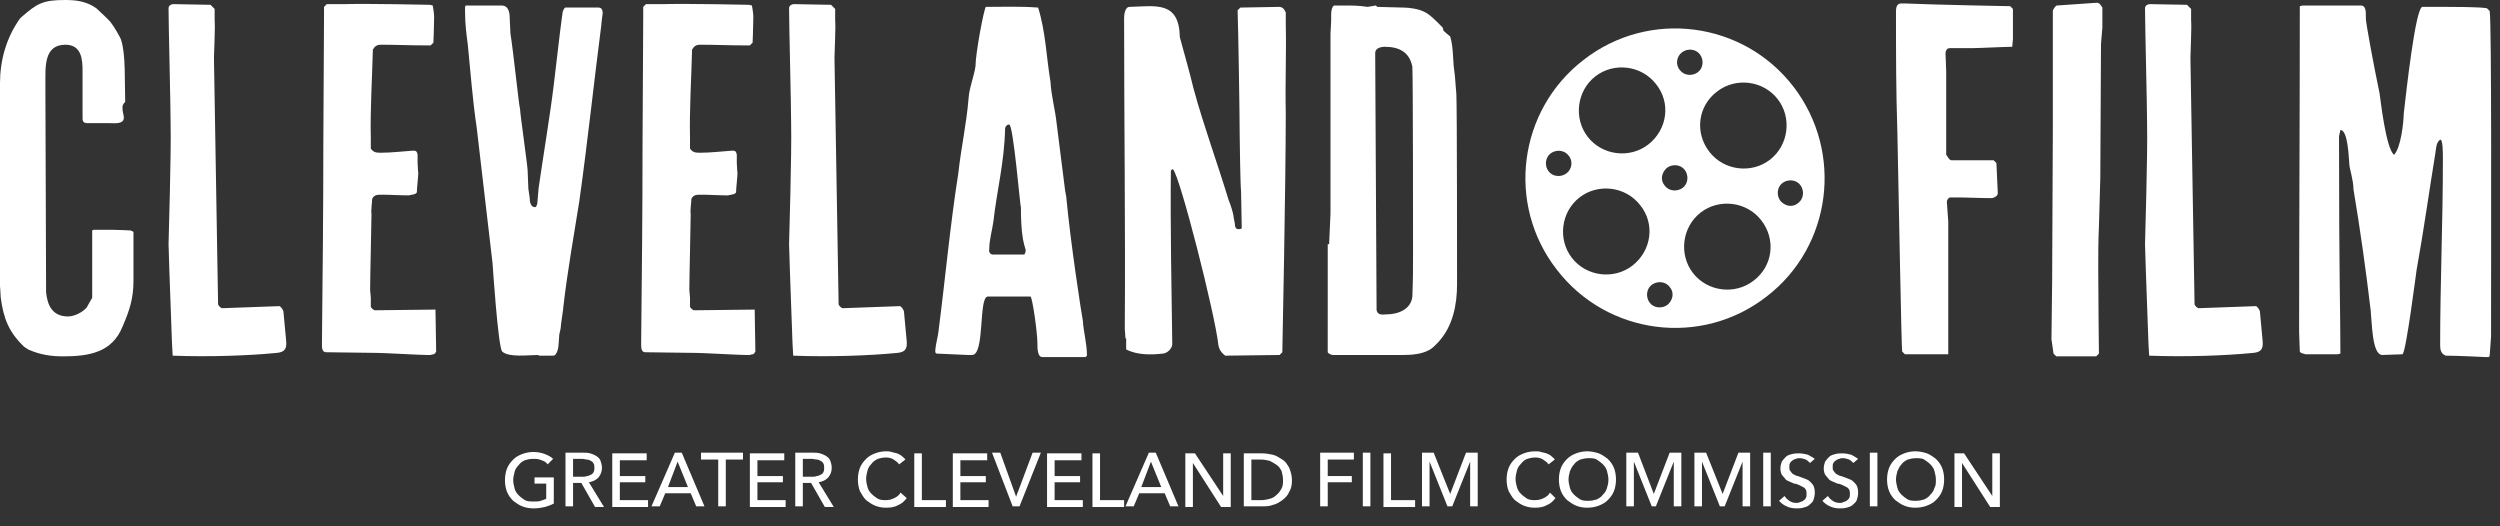 <?xml version="1.0" encoding="utf-8"?>
<!-- Generator: Adobe Illustrator 27.3.1, SVG Export Plug-In . SVG Version: 6.00 Build 0)  -->
<svg version="1.1" id="Layer_1" xmlns="http://www.w3.org/2000/svg" xmlns:xlink="http://www.w3.org/1999/xlink" x="0px" y="0px"
	 viewBox="0 0 363.4 76.5" style="enable-background:new 0 0 363.4 76.5;" xml:space="preserve">
<rect x="0" y="0" width="363.4" height="76.5" fill="#333333" stroke="none"/>
<style type="text/css">
	.st0{fill:#FFFFFF;}
</style>
<g>
	<g>
		<path class="st0" d="M0.1,43.2c0-0.4-0.1-1.6-0.1-1.6V12.1c0-3.3,0.9-6.6,2.9-9.4l0.2-0.2C5.4,0.5,6.2,0,9.5,0
			c1.6,0,3.1,0.2,4.5,1.2c0.4,0.4,2,1.8,2.2,2.2c0.2,0.2,1.3,2,1.4,2.4c0.7,2.1,0.5,6.1,0.6,9c-0.4,0.4-0.4,0.6-0.4,0.9
			c0,0.6,0.2,1,0.2,1.4c0,1-1.4,0.8-2,0.8h-3.3c-0.5,0-0.7-0.2-0.7-0.7v-6.8c0-1.7-0.1-3.9-2.5-3.9c-3.1,0-2.9,3.2-2.9,5.5v1.6
			c0,4.3,0.1,24.6,0.1,28.9c0.2,2,1,3.5,3.2,3.5c0.9,0,2.1-0.6,2.7-1.3c0.2-0.4,0.8-1.4,0.8-1.4v-9.8l0.2-0.1h2.7
			c0.8,0,2.7,0.1,2.7,0.1l0.4,0.2v7.2c0,2.5-0.6,4.3-1.6,6.6c-1.5,3.7-4.8,4.3-8.6,4.3c-1.7,0-3.3-0.2-5.1-1l-0.6-0.4
			C1.3,48.3,0.5,46.3,0.1,43.2"/>
		<path class="st0" d="M25,49.9c0-0.4-0.4-10.5-0.5-14.4c0-0.7,0.4-13,0.3-17.5c0-2.7-0.3-14.3-0.3-16.8c0-0.4,0.4-0.6,0.7-0.6
			l5.4,0.1l0.6,0.6V3c0.1,0.8-0.1,4.7-0.1,5.4l0.6,35.8c0,0.2,0.4,0.6,0.6,0.6l8.3-0.3c0.2,0,0.6,0.6,0.6,0.8l0.4,4.3
			c0.1,1.2-0.3,1.6-1.4,1.7c-4.1,0.4-9.8,0.6-15.1,0.4L25,49.9z"/>
		<path class="st0" d="M46.8,49.7c0.1-9.6,0.2-19.2,0.2-28.8c0-1.8,0.1-16.8,0.1-18.6V1l0.4-0.4H50c3.7-0.1,12.5,0.1,12.5,0.1
			l0.4,0.1c0,0,0.2,1.1,0.2,1.5v0.4c0,1.1-0.1,3.5-0.1,3.5l-0.4,0.4h-0.7c-2.2,0-4.3-0.1-6.5-0.1c-0.6,0-0.9,0.2-1.2,0.7
			c-0.1,4-0.4,8.9-0.3,12.8v1.6c0.4,0.6,0.9,0.6,1.5,0.6c1.5,0,3.1-0.2,4.6-0.3c0.4,0,0.6,0,0.7,0.6v1.2c0,0.4,0.1,1.5,0.1,1.5
			c0,0.4-0.2,2.2-0.2,2.6c0.1,0.5-0.9,0.5-1.2,0.6c-1.3,0-2.6-0.1-3.8-0.1c-0.8,0-1.2,0-1.5,0.6c0,0.4-0.2,1.8-0.1,2.2
			c0,1.3-0.2,9.1-0.2,11.1c0,0,0.1,0.9,0.1,1.1v1.3c0,0.1,0.4,0.5,0.6,0.5l8.8-0.1l0.1,6.1c0,0-0.2,0.4-0.4,0.4c0,0-0.2,0-0.4,0.1
			H62c-0.8,0-6.3-0.3-7-0.3c-1.2,0-6.4-0.1-7.6-0.1c-0.6,0-0.6-0.7-0.6-1.1L46.8,49.7L46.8,49.7z"/>
		<path class="st0" d="M78.3,51.6c-1.6,0-4.3,0.4-5.3-0.5c-0.6-0.6-1.4-12.8-1.4-12.8l-2.3-19.7c-0.6-4-0.9-8.1-1.3-12.1
			c-0.2-1.5-0.4-3-0.4-4.8V1l0.1-0.2h5.2c1.2,0,1.2,1.4,1.2,2.1c0,0.2,0.1,1.7,0.1,2c0.4,2.4,1.2,10.2,1.4,11c0,0.6,1.1,8.3,1.1,8.9
			c0,0.1,0.1,2.5,0.1,2.6c0,0.2,0.2,1.2,0.2,1.4c0,0.4,0.1,1.3,0.7,1.3h0.2c0,0,0.2-0.4,0.2-0.5c0-0.2,0.2-2.2,0.2-2.3
			c0.6-4.2,1.7-10.8,2.2-15c0.1-0.6,0.9-7.9,1.2-9.9c0-0.1,0.1-0.7,0.1-0.7s0.2-0.6,0.4-0.6H87c0.6,0,0.6,0.6,0.6,0.9
			c0,0-0.2,1.4-0.2,1.7c-1.1,8.5-2,17.1-3.2,25.6c-0.8,5.1-1.7,10-2.3,15.2c0,0.4-0.4,2.7-0.4,3.2c0,0.1-0.2,0.9-0.2,0.9
			c0,0.2-0.1,1.2-0.1,1.4c0,0.4-0.2,1.7-0.8,1.7h-2.1V51.6z"/>
		<path class="st0" d="M93.2,49.7c0.1-9.6,0.2-19.2,0.2-28.8c0-1.8,0.1-16.8,0.1-18.6V1l0.4-0.4h2.5c3.7-0.1,12.5,0.1,12.5,0.1
			l0.4,0.1c0,0,0.2,1.1,0.2,1.5v0.4c0,1.1-0.1,3.5-0.1,3.5L109,6.6h-0.7c-2.2,0-4.3-0.1-6.5-0.1c-0.6,0-0.9,0.2-1.2,0.7
			c-0.1,4-0.4,8.9-0.3,12.8v1.6c0.4,0.6,0.9,0.6,1.5,0.6c1.5,0,3.1-0.2,4.6-0.3c0.4,0,0.6,0,0.7,0.6v1.2c0,0.4,0.1,1.5,0.1,1.5
			c0,0.4-0.2,2.2-0.2,2.6c0.1,0.5-0.9,0.5-1.2,0.6c-1.3,0-2.6-0.1-3.8-0.1c-0.8,0-1.2,0-1.5,0.6c0,0.4-0.2,1.8-0.1,2.2
			c0,1.3-0.2,9.1-0.2,11.1c0,0,0.1,0.9,0.1,1.1v1.3c0,0.1,0.4,0.5,0.6,0.5l8.8-0.1l0.1,6.1c0,0-0.2,0.4-0.4,0.4c0,0-0.2,0-0.4,0.1
			h-0.6c-0.8,0-6.3-0.3-7-0.3c-1.2,0-6.4-0.1-7.6-0.1c-0.6,0-0.6-0.7-0.6-1.1L93.2,49.7L93.2,49.7z"/>
		<path class="st0" d="M115.2,49.9c0-0.4-0.4-10.5-0.5-14.4c0-0.7,0.4-13,0.3-17.5c0-2.7-0.3-14.3-0.3-16.8c0-0.4,0.4-0.6,0.7-0.6
			l5.4,0.1l0.6,0.6V3c0.1,0.8-0.1,4.7-0.1,5.4l0.6,35.8c0,0.2,0.4,0.6,0.6,0.6l8.3-0.3c0.2,0,0.6,0.6,0.6,0.8l0.4,4.3
			c0.1,1.2-0.3,1.6-1.4,1.7c-4.1,0.4-9.8,0.6-15.1,0.4L115.2,49.9z"/>
		<path class="st0" d="M140.7,51.6c-0.6,0-3.9-0.2-4.5-0.2c-0.4,0-0.2-0.7-0.2-0.9s0.4-2,0.4-2.2c1-7.7,1.7-15.5,2.9-23.1
			c0.4-3.7,1.2-7.2,1.5-11c0.1-1.5,0.8-3.1,1-4.6c0-1.8,1.2-8.2,1.5-8.6c2.4,0,5-0.1,7.6,0.1c1.1,3.5,1.2,7.2,1.8,10.8
			c0.1,2,0.7,4.1,0.9,6.1l1.2,9.5c0,0.2,0.2,1,0.2,1.2c0.6,6.5,2.2,16.9,2.4,17.9c0.1,1.7,0.6,3.3,0.6,5.1l-0.2,0.2h-6.3
			c-0.7,0-0.7-1.3-0.7-2c0-1.5-0.7-6.5-1-6.8h-6.2c-1.4,0-0.4,8.5-2.3,8.5H140.7z M148.9,37l0.1-0.2c0.4-0.9-0.6-0.4-0.6-6.7
			c-0.1,0.1-1.1-12-1.7-12c-0.4,0-0.6,0.4-0.6,0.6c-0.1,4.9-1.2,9-1.7,13.5c-0.2,1.4-0.6,2.7-0.6,4c-0.1,0.4,0.1,0.7,0.4,0.8
			L148.9,37L148.9,37z"/>
		<path class="st0" d="M163.6,49.2c0-0.2-0.1-1.4-0.1-1.4c0.1-15-0.1-30.2-0.1-45.2c0-0.4,0.1-1.6,0.8-1.6c3.8-0.1,7.2-0.9,7.3,4.4
			c0.7,2.6,1.4,5,2,7.5c1.5,5.5,3.4,10.6,5.1,16.2c0.2,0.4,0.7,2,0.7,2.3c0,0.2,0.2,1,0.2,1.2c0,0.4,0.2,0.8,0.6,0.7
			c0.2,0,0.4,0,0.4-0.2c0-0.8-0.1-4.6-0.1-5.3c-0.1-0.8-0.2-7.4-0.2-8.2c0-2.7-0.2-15.4-0.3-18.1l0.4-0.4l5.6-0.1
			c0.6,0,0.8,0.4,1,0.8v1.7c0.1,4.3-0.1,8.5,0,12.9c0,10.5-0.5,34.8-0.5,34.8l-0.4,0.4l-7.9,0.1c0,0-0.5-0.4-0.6-0.6
			c-0.2-0.2-0.4-0.8-0.4-1c-0.5-4.5-5.6-24.6-6.6-25.5h-0.1l-0.2,0.2c-0.1,7.2,0.1,18.1,0.2,25.2c0,0.7-0.8,1.4-1.4,1.4
			c-1.8,0.2-3.7,0.2-5.3-0.6v-1.6H163.6z"/>
		<path class="st0" d="M193.2,35.5c0-0.6,0.2-3.8,0.2-4.4V4.9c0-0.2,0.1-1.5,0.1-2c0-0.6-0.1-1.7,0.4-2.1h1.3c1.4,0,2.3,0,3.6,0.2
			l1.2-0.2l0.2,0.2c0.5,0,3.3,0.1,3.8,0.1c0.9,0,2.2,0.2,3,0.6c0.9,0.4,1.9,1.5,2.7,2.3c0,0,0.1,0.2,0.1,0.4c0,0.1,1,0.9,1,0.9
			c0.4,1.3,0.4,2.8,0.5,4.2c0,0.1,0.2,1.5,0.2,1.7s0.2,2.4,0.2,2.5c0.1,2,0.1,25.7,0.1,27.6c0,3-0.6,6.1-2.7,8.4
			c-0.4,0.4-0.8,0.9-1.4,1.2c-1.1,0.6-2.6,0.7-3.8,0.7h-10.1c-0.2,0-0.6-0.1-0.8-0.4V35.5H193.2z M199.9,8c0,2.2,0.2,34.8,0.2,37.1
			c0.2,0.8,0.9,0.6,1.4,0.6c1.7,0,3.6-0.7,3.8-2.6c0.1-2.5,0.1-4,0.1-6.4c0-1.5,0-25.4-0.1-27c-0.4-2.1-1.9-2.9-4-2.9
			c-0.6,0-1.4,0.2-1.4,0.9V8z"/>
		<path class="st0" d="M275.8,19.1c-0.2-5.9-0.2-11.5-0.2-17.4c0-0.8,0.2-1.2,0.8-1.2h0.4c4.6,0.2,15.4,0.4,15.4,0.4l0.4,0.4v4.4
			c0,0.1-0.1,0.9-0.1,1.1c-0.9,0-5,0.2-5.9,0.2h-3.2c-0.4,0-0.6,0.4-0.6,0.7c0,0.4,0.1,2.3,0.1,2.7v12.1c0.2,0.2,0.4,0.8,0.8,0.8
			h6.1l0.4,0.4l0.2,4.4c0,0.4-0.6,0.7-0.9,0.7c-1.7,0-3.5-0.1-5-0.1h-1.1c-0.2,0.1-0.4,0.4-0.4,0.6v0.1c0,0.4,0.2,2.5,0.2,2.8v19.3
			h-6.3l-0.4-0.4C276.4,51.1,276,28.6,275.8,19.1"/>
		<path class="st0" d="M298.2,49.3l0.1-8.5l0.1-21.8V1.6c0-0.2,0.4-0.8,0.6-0.8l5.8-0.4c0.4,0,0.6,0.4,0.8,0.7V4l-0.2,2.4l-0.1,19.5
			l-0.2,7c-0.1,2.1-0.1,4.2-0.1,6.3c0,3.7,0.1,12.2,0.1,12.2l-0.4,0.4h-5.8l-0.4-0.4L298.2,49.3z"/>
		<path class="st0" d="M312.3,49.9c0-0.4-0.4-10.5-0.5-14.4c0-0.7,0.4-13,0.3-17.5c0-2.7-0.3-14.3-0.3-16.8c0-0.4,0.4-0.6,0.7-0.6
			l5.4,0.1l0.6,0.6V3c0.1,0.8-0.1,4.7-0.1,5.4l0.6,35.8c0,0.2,0.4,0.6,0.6,0.6l8.3-0.3c0.2,0,0.6,0.6,0.6,0.8l0.4,4.3
			c0.1,1.2-0.3,1.6-1.4,1.7c-4.1,0.4-9.8,0.6-15.1,0.4L312.3,49.9z"/>
		<path class="st0" d="M334.2,48.3c0-15.7,0.1-31.4,0.1-47.4l0.4-0.1h8.5c0.6,0,0.7,0.7,0.7,1.3v0.6c0,0.6,1.1,6.6,2,10.9
			c0.1,0.6,0.9,8,2.1,8.9c1-1,1.4-4.8,1.4-5.9c0.4-3.5,1.7-15.3,2.7-15.6c5.8,0,8.1,0,9.4,0.2l0.4,0.4c0.3,1.8,0.2,33.2,0.2,47.3
			l-0.2,2.8l-0.1,0.2h-0.7c0.1,0-3.8-0.2-5.6-0.2c-0.7-0.3-0.8-0.9-0.8-1.5c0-9,0.4-17.9,0.4-27c0-1,0-3-0.4-2.9
			c-0.6,0.4-0.6,1.4-0.7,2c-0.9,5.5-1.7,11.3-2.7,16.8c0-0.2-1.6,12.6-2.1,12.4c-0.4,0-2.5,0.1-2.9,0.1c-1.5,0-1.5-4.6-1.7-6.5
			c-0.7-5.9-1.5-11.6-2.5-17.6c0-1.3-0.6-3.1-0.6-3.6c-0.1-1.1-0.2-5-1.3-5l-0.2,0.9c0,21.7,0.2,25,0.2,31.6l-0.4,0.1h-4.7
			c-0.1-0.1-0.7-0.1-0.8-0.4L334.2,48.3z"/>
		<path class="st0" d="M260.7,12.6c-7.3-9.5-21-11.3-30.5-3.9c-9.5,7.3-11.3,21-3.9,30.5c7.3,9.5,21,11.3,30.5,3.9
			C266.3,35.8,268,22.1,260.7,12.6 M244.5,7.6c0.8-0.6,2-0.5,2.6,0.3s0.5,2-0.3,2.6s-2,0.5-2.6-0.3C243.5,9.4,243.7,8.2,244.5,7.6
			 M227.7,25.2c-0.8,0.6-2,0.5-2.6-0.3s-0.5-2,0.3-2.6s2-0.5,2.6,0.3C228.7,23.4,228.5,24.6,227.7,25.2 M237.3,38.6
			c-2.7,2.1-6.7,1.6-8.8-1.1s-1.6-6.7,1.1-8.8c2.7-2.1,6.7-1.6,8.8,1.1C240.6,32.5,240.1,36.4,237.3,38.6 M239.6,21
			c-2.7,2.1-6.7,1.6-8.8-1.1s-1.6-6.7,1.1-8.8c2.7-2.1,6.7-1.6,8.8,1.1C242.9,14.9,242.4,18.8,239.6,21 M242.3,24.4
			c0.8-0.6,2-0.5,2.6,0.3s0.5,2-0.3,2.6s-2,0.5-2.6-0.3C241.3,26.2,241.5,25.1,242.3,24.4 M242.4,44.3c-0.8,0.6-2,0.5-2.6-0.3
			s-0.5-2,0.3-2.6s2-0.5,2.6,0.3C243.4,42.5,243.2,43.6,242.4,44.3 M249.6,13.3c2.7-2.1,6.7-1.6,8.8,1.1c2.1,2.7,1.6,6.7-1.1,8.8
			c-2.7,2.1-6.7,1.6-8.8-1.1C246.3,19.3,246.8,15.4,249.6,13.3 M254.9,40.8c-2.7,2.1-6.7,1.6-8.8-1.1c-2.1-2.7-1.6-6.7,1.1-8.8
			c2.7-2.1,6.7-1.6,8.8,1.1C258.2,34.8,257.7,38.7,254.9,40.8 M258.8,29.2c-0.6-0.8-0.5-2,0.3-2.6s2-0.5,2.6,0.3s0.5,2-0.3,2.6
			C260.6,30.2,259.5,30,258.8,29.2"/>
	</g>
	<g>
		<path class="st0" d="M79.6,67.5c-0.2-0.3-0.5-0.5-0.9-0.6c-0.4-0.2-0.8-0.2-1.2-0.2c-0.5,0-0.9,0.1-1.2,0.2s-0.7,0.4-0.9,0.7
			c-0.3,0.3-0.5,0.6-0.6,1s-0.2,0.8-0.2,1.2c0,0.4,0.1,0.8,0.2,1.2c0.1,0.4,0.3,0.7,0.6,1s0.6,0.5,0.9,0.7c0.4,0.2,0.8,0.2,1.3,0.2
			c0.4,0,0.7,0,1-0.1s0.6-0.2,0.8-0.3v-2.2h-1.7v-0.9h2.8v3.8c-0.4,0.2-0.9,0.4-1.3,0.5c-0.5,0.1-1,0.2-1.6,0.2s-1.2-0.1-1.7-0.3
			s-0.9-0.5-1.3-0.8c-0.4-0.4-0.7-0.8-0.9-1.3s-0.3-1.1-0.3-1.7s0.1-1.2,0.3-1.7s0.5-0.9,0.9-1.3s0.8-0.6,1.3-0.8
			c0.5-0.2,1.1-0.3,1.6-0.3c0.6,0,1.2,0.1,1.7,0.3s0.9,0.4,1.2,0.7L79.6,67.5z"/>
		<path class="st0" d="M83.3,73.6h-1.1v-7.8h2.5c0.4,0,0.7,0,1.1,0.1c0.3,0.1,0.6,0.2,0.9,0.4s0.5,0.4,0.6,0.7
			c0.1,0.3,0.2,0.6,0.2,1c0,0.6-0.2,1-0.5,1.4c-0.4,0.4-0.8,0.6-1.4,0.7l2.2,3.6h-1.3l-2-3.5h-1.2V73.6z M83.3,69.3h1.3
			c0.3,0,0.5,0,0.7-0.1c0.2,0,0.4-0.1,0.6-0.2c0.2-0.1,0.3-0.2,0.4-0.4c0.1-0.2,0.1-0.4,0.1-0.6s0-0.4-0.1-0.6s-0.2-0.3-0.4-0.4
			s-0.3-0.2-0.6-0.2c-0.2,0-0.4-0.1-0.7-0.1h-1.3V69.3z"/>
		<path class="st0" d="M90.1,72.7h4.1v1H89v-7.8h5v1h-3.9v2.3h3.7v0.9h-3.7V72.7z"/>
		<path class="st0" d="M95.9,73.6h-1.2l3.4-7.8h1l3.3,7.8h-1.2l-0.8-1.9h-3.7L95.9,73.6z M97.1,70.8h2.9l-1.5-3.7L97.1,70.8z"/>
		<path class="st0" d="M105.5,73.6h-1.1v-6.8h-2.5v-1h6.1v1h-2.5V73.6z"/>
		<path class="st0" d="M110.1,72.7h4.1v1H109v-7.8h5v1h-3.9v2.3h3.7v0.9h-3.7V72.7z"/>
		<path class="st0" d="M116.7,73.6h-1.1v-7.8h2.5c0.4,0,0.7,0,1.1,0.1c0.3,0.1,0.6,0.2,0.9,0.4s0.5,0.4,0.6,0.7
			c0.1,0.3,0.2,0.6,0.2,1c0,0.6-0.2,1-0.5,1.4c-0.4,0.4-0.8,0.6-1.4,0.7l2.2,3.6h-1.3l-2-3.5h-1.2V73.6z M116.7,69.3h1.3
			c0.3,0,0.5,0,0.7-0.1c0.2,0,0.4-0.1,0.6-0.2c0.2-0.1,0.3-0.2,0.4-0.4c0.1-0.2,0.1-0.4,0.1-0.6s0-0.4-0.1-0.6s-0.2-0.3-0.4-0.4
			s-0.3-0.2-0.6-0.2c-0.2,0-0.4-0.1-0.7-0.1h-1.3V69.3z"/>
		<path class="st0" d="M131.8,72.4c-0.3,0.4-0.7,0.8-1.2,1c-0.5,0.3-1.1,0.4-1.8,0.4c-0.6,0-1.1-0.1-1.6-0.3
			c-0.5-0.2-0.9-0.5-1.3-0.8c-0.4-0.4-0.6-0.8-0.9-1.3c-0.2-0.5-0.3-1.1-0.3-1.7s0.1-1.2,0.3-1.7s0.5-0.9,0.9-1.3s0.8-0.6,1.3-0.8
			c0.5-0.2,1.1-0.3,1.6-0.3c0.3,0,0.5,0,0.8,0.1c0.3,0.1,0.5,0.1,0.8,0.2c0.2,0.1,0.5,0.2,0.7,0.4c0.2,0.2,0.4,0.3,0.5,0.5l-0.9,0.7
			c-0.2-0.3-0.5-0.5-0.8-0.7c-0.3-0.2-0.7-0.3-1.1-0.3c-0.5,0-0.9,0.1-1.2,0.2c-0.4,0.2-0.7,0.4-0.9,0.7c-0.3,0.3-0.5,0.6-0.6,1
			s-0.2,0.8-0.2,1.2c0,0.4,0.1,0.9,0.2,1.2c0.1,0.4,0.3,0.7,0.6,1s0.6,0.5,0.9,0.7c0.4,0.2,0.8,0.2,1.2,0.2s0.8-0.1,1.2-0.3
			s0.7-0.4,0.9-0.8L131.8,72.4z"/>
		<path class="st0" d="M134,72.7h3.5v1h-4.6v-7.8h1.1V72.7z"/>
		<path class="st0" d="M139.6,72.7h4.1v1h-5.2v-7.8h5v1h-3.9v2.3h3.7v0.9h-3.7V72.7z"/>
		<path class="st0" d="M147.7,72.2L147.7,72.2l2.4-6.4h1.2l-3.1,7.8h-1l-3-7.8h1.2L147.7,72.2z"/>
		<path class="st0" d="M153.3,72.7h4.1v1h-5.2v-7.8h5v1h-3.9v2.3h3.7v0.9h-3.7V72.7z"/>
		<path class="st0" d="M159.9,72.7h3.5v1h-4.6v-7.8h1.1V72.7z"/>
		<path class="st0" d="M164.8,73.6h-1.2l3.4-7.8h1l3.3,7.8h-1.2l-0.8-1.9h-3.7L164.8,73.6z M165.9,70.8h2.9l-1.5-3.7L165.9,70.8z"/>
		<path class="st0" d="M177.8,72.1L177.8,72.1v-6.2h1.1v7.8h-1.4l-4.1-6.4l0,0v6.4h-1.1v-7.8h1.4L177.8,72.1z"/>
		<path class="st0" d="M180.8,65.9h2.7c0.5,0,1,0.1,1.5,0.2s0.9,0.4,1.4,0.7s0.7,0.7,1,1.2c0.2,0.5,0.4,1.1,0.4,1.8
			c0,0.7-0.1,1.2-0.4,1.7c-0.2,0.5-0.6,0.9-1,1.2c-0.4,0.3-0.9,0.6-1.4,0.7c-0.5,0.2-1,0.2-1.5,0.2h-2.7V65.9z M181.9,72.7h1.4
			c0.5,0,0.9-0.1,1.3-0.2s0.7-0.3,1-0.6c0.3-0.2,0.5-0.6,0.7-0.9c0.2-0.4,0.2-0.8,0.2-1.2c0-0.5-0.1-0.9-0.2-1.3
			c-0.2-0.4-0.4-0.7-0.7-0.9c-0.3-0.2-0.6-0.4-1-0.6c-0.4-0.1-0.8-0.2-1.3-0.2h-1.4V72.7z"/>
		<path class="st0" d="M193,73.6h-1.1v-7.8h4.9v1H193v2.4h3.5v0.9H193V73.6z"/>
		<path class="st0" d="M199.2,73.6h-1.1v-7.8h1.1V73.6z"/>
		<path class="st0" d="M202.2,72.7h3.5v1h-4.6v-7.8h1.1V72.7z"/>
		<path class="st0" d="M210.8,71.8L210.8,71.8l2.3-6h1.7v7.8h-1.1v-6.5l0,0l-2.6,6.5h-0.7l-2.6-6.5l0,0v6.5h-1.1v-7.8h1.7
			L210.8,71.8z"/>
		<path class="st0" d="M226.1,72.4c-0.3,0.4-0.7,0.8-1.2,1c-0.5,0.3-1.1,0.4-1.8,0.4c-0.6,0-1.1-0.1-1.6-0.3
			c-0.5-0.2-0.9-0.5-1.3-0.8c-0.4-0.4-0.6-0.8-0.9-1.3c-0.2-0.5-0.3-1.1-0.3-1.7s0.1-1.2,0.3-1.7s0.5-0.9,0.9-1.3s0.8-0.6,1.3-0.8
			c0.5-0.2,1.1-0.3,1.7-0.3c0.3,0,0.5,0,0.8,0.1s0.5,0.1,0.8,0.2c0.2,0.1,0.5,0.2,0.7,0.4c0.2,0.2,0.4,0.3,0.5,0.5l-0.9,0.7
			c-0.2-0.3-0.5-0.5-0.8-0.7s-0.7-0.3-1.1-0.3c-0.5,0-0.9,0.1-1.2,0.2s-0.7,0.4-0.9,0.7c-0.3,0.3-0.5,0.6-0.6,1s-0.2,0.8-0.2,1.2
			c0,0.4,0.1,0.9,0.2,1.2c0.1,0.4,0.3,0.7,0.6,1s0.6,0.5,0.9,0.7c0.4,0.2,0.8,0.2,1.2,0.2c0.4,0,0.8-0.1,1.2-0.3s0.7-0.4,0.9-0.8
			L226.1,72.4z"/>
		<path class="st0" d="M234.9,69.7c0,0.6-0.1,1.2-0.3,1.7c-0.2,0.5-0.5,0.9-0.9,1.3s-0.8,0.6-1.3,0.8c-0.5,0.2-1.1,0.3-1.7,0.3
			s-1.1-0.1-1.6-0.3s-0.9-0.5-1.3-0.8c-0.4-0.4-0.7-0.8-0.9-1.3c-0.2-0.5-0.3-1.1-0.3-1.7s0.1-1.2,0.3-1.7c0.2-0.5,0.5-0.9,0.9-1.3
			s0.8-0.6,1.3-0.8c0.5-0.2,1.1-0.3,1.6-0.3s1.1,0.1,1.7,0.3c0.5,0.2,0.9,0.5,1.3,0.8c0.4,0.4,0.7,0.8,0.9,1.3
			S234.9,69.1,234.9,69.7z M233.8,69.7c0-0.4-0.1-0.8-0.2-1.2c-0.1-0.4-0.3-0.7-0.6-1c-0.3-0.3-0.6-0.5-0.9-0.7s-0.8-0.2-1.2-0.2
			c-0.4,0-0.9,0.1-1.2,0.2c-0.4,0.2-0.7,0.4-0.9,0.7c-0.3,0.3-0.4,0.6-0.6,1c-0.1,0.4-0.2,0.8-0.2,1.2c0,0.4,0.1,0.8,0.2,1.2
			c0.1,0.4,0.3,0.7,0.6,1c0.3,0.3,0.6,0.5,0.9,0.7c0.4,0.2,0.8,0.2,1.2,0.2s0.9-0.1,1.2-0.2c0.4-0.2,0.7-0.4,0.9-0.7
			c0.3-0.3,0.5-0.6,0.6-1C233.7,70.6,233.8,70.2,233.8,69.7z"/>
		<path class="st0" d="M240.4,71.8L240.4,71.8l2.3-6h1.7v7.8h-1.1v-6.5l0,0l-2.6,6.5h-0.6l-2.6-6.5l0,0v6.5h-1.1v-7.8h1.7
			L240.4,71.8z"/>
		<path class="st0" d="M250.4,71.8L250.4,71.8l2.3-6h1.7v7.8h-1.1v-6.5l0,0l-2.6,6.5H250l-2.6-6.5l0,0v6.5h-1.1v-7.8h1.7L250.4,71.8
			z"/>
		<path class="st0" d="M257.4,73.6h-1.1v-7.8h1.1V73.6z"/>
		<path class="st0" d="M263.1,67.3c-0.2-0.2-0.4-0.4-0.6-0.5c-0.3-0.1-0.6-0.2-0.9-0.2c-0.2,0-0.4,0-0.5,0.1c-0.2,0-0.3,0.1-0.5,0.2
			c-0.1,0.1-0.3,0.2-0.4,0.4c-0.1,0.2-0.1,0.3-0.1,0.6c0,0.2,0,0.4,0.1,0.5s0.2,0.3,0.3,0.4c0.1,0.1,0.3,0.2,0.5,0.3
			c0.2,0.1,0.4,0.1,0.6,0.2c0.3,0.1,0.5,0.2,0.8,0.3s0.5,0.2,0.7,0.4s0.4,0.4,0.5,0.6s0.2,0.6,0.2,1s-0.1,0.8-0.2,1.1
			s-0.4,0.5-0.6,0.7s-0.5,0.3-0.9,0.4c-0.3,0.1-0.7,0.1-1,0.1c-0.5,0-1-0.1-1.4-0.3c-0.5-0.2-0.8-0.5-1.1-0.8l0.8-0.7
			c0.2,0.3,0.4,0.5,0.7,0.7c0.3,0.2,0.6,0.3,1,0.3c0.2,0,0.4,0,0.5-0.1c0.2-0.1,0.4-0.1,0.5-0.2s0.3-0.2,0.4-0.4
			c0.1-0.2,0.1-0.4,0.1-0.6s0-0.4-0.1-0.6s-0.2-0.3-0.4-0.4c-0.2-0.1-0.4-0.2-0.6-0.3c-0.2-0.1-0.5-0.2-0.7-0.2
			c-0.2-0.1-0.5-0.2-0.7-0.3s-0.5-0.2-0.6-0.4c-0.2-0.2-0.3-0.4-0.5-0.6c-0.1-0.2-0.2-0.5-0.2-0.9s0.1-0.7,0.2-1
			c0.2-0.3,0.4-0.5,0.6-0.7s0.5-0.3,0.9-0.4s0.6-0.1,1-0.1c0.5,0,0.9,0.1,1.3,0.2c0.4,0.2,0.7,0.4,1,0.6L263.1,67.3z"/>
		<path class="st0" d="M269.4,67.3c-0.2-0.2-0.4-0.4-0.6-0.5c-0.3-0.1-0.6-0.2-0.9-0.2c-0.2,0-0.4,0-0.5,0.1c-0.2,0-0.3,0.1-0.5,0.2
			c-0.1,0.1-0.3,0.2-0.4,0.4c-0.1,0.2-0.1,0.3-0.1,0.6c0,0.2,0,0.4,0.1,0.5s0.2,0.3,0.3,0.4c0.1,0.1,0.3,0.2,0.5,0.3
			c0.2,0.1,0.4,0.1,0.6,0.2c0.3,0.1,0.5,0.2,0.8,0.3s0.5,0.2,0.7,0.4s0.4,0.4,0.5,0.6s0.2,0.6,0.2,1s-0.1,0.8-0.2,1.1
			s-0.4,0.5-0.6,0.7s-0.5,0.3-0.9,0.4c-0.3,0.1-0.7,0.1-1,0.1c-0.5,0-1-0.1-1.4-0.3c-0.5-0.2-0.8-0.5-1.1-0.8l0.8-0.7
			c0.2,0.3,0.4,0.5,0.7,0.7c0.3,0.2,0.6,0.3,1,0.3c0.2,0,0.4,0,0.5-0.1c0.2-0.1,0.4-0.1,0.5-0.2s0.3-0.2,0.4-0.4
			c0.1-0.2,0.1-0.4,0.1-0.6s0-0.4-0.1-0.6s-0.2-0.3-0.4-0.4c-0.2-0.1-0.4-0.2-0.6-0.3c-0.2-0.1-0.5-0.2-0.7-0.2
			c-0.2-0.1-0.5-0.2-0.7-0.3s-0.5-0.2-0.6-0.4c-0.2-0.2-0.3-0.4-0.5-0.6c-0.1-0.2-0.2-0.5-0.2-0.9s0.1-0.7,0.2-1
			c0.2-0.3,0.4-0.5,0.6-0.7s0.5-0.3,0.9-0.4s0.6-0.1,1-0.1c0.5,0,0.9,0.1,1.3,0.2c0.4,0.2,0.7,0.4,1,0.6L269.4,67.3z"/>
		<path class="st0" d="M272.9,73.6h-1.1v-7.8h1.1V73.6z"/>
		<path class="st0" d="M282.6,69.7c0,0.6-0.1,1.2-0.3,1.7c-0.2,0.5-0.5,0.9-0.9,1.3s-0.8,0.6-1.3,0.8c-0.5,0.2-1.1,0.3-1.7,0.3
			s-1.1-0.1-1.6-0.3s-0.9-0.5-1.3-0.8c-0.4-0.4-0.7-0.8-0.9-1.3c-0.2-0.5-0.3-1.1-0.3-1.7s0.1-1.2,0.3-1.7c0.2-0.5,0.5-0.9,0.9-1.3
			s0.8-0.6,1.3-0.8c0.5-0.2,1.1-0.3,1.6-0.3s1.1,0.1,1.7,0.3c0.5,0.2,0.9,0.5,1.3,0.8c0.4,0.4,0.7,0.8,0.9,1.3
			S282.6,69.1,282.6,69.7z M281.4,69.7c0-0.4-0.1-0.8-0.2-1.2c-0.1-0.4-0.3-0.7-0.6-1c-0.3-0.3-0.6-0.5-0.9-0.7s-0.8-0.2-1.2-0.2
			c-0.4,0-0.9,0.1-1.2,0.2c-0.4,0.2-0.7,0.4-0.9,0.7c-0.3,0.3-0.4,0.6-0.6,1c-0.1,0.4-0.2,0.8-0.2,1.2c0,0.4,0.1,0.8,0.2,1.2
			c0.1,0.4,0.3,0.7,0.6,1c0.3,0.3,0.6,0.5,0.9,0.7c0.4,0.2,0.8,0.2,1.2,0.2s0.9-0.1,1.2-0.2c0.4-0.2,0.7-0.4,0.9-0.7
			c0.3-0.3,0.5-0.6,0.6-1C281.4,70.6,281.4,70.2,281.4,69.7z"/>
		<path class="st0" d="M289.6,72.1L289.6,72.1v-6.2h1.1v7.8h-1.4l-4.1-6.4l0,0v6.4h-1.1v-7.8h1.4L289.6,72.1z"/>
	</g>
</g>
</svg>
